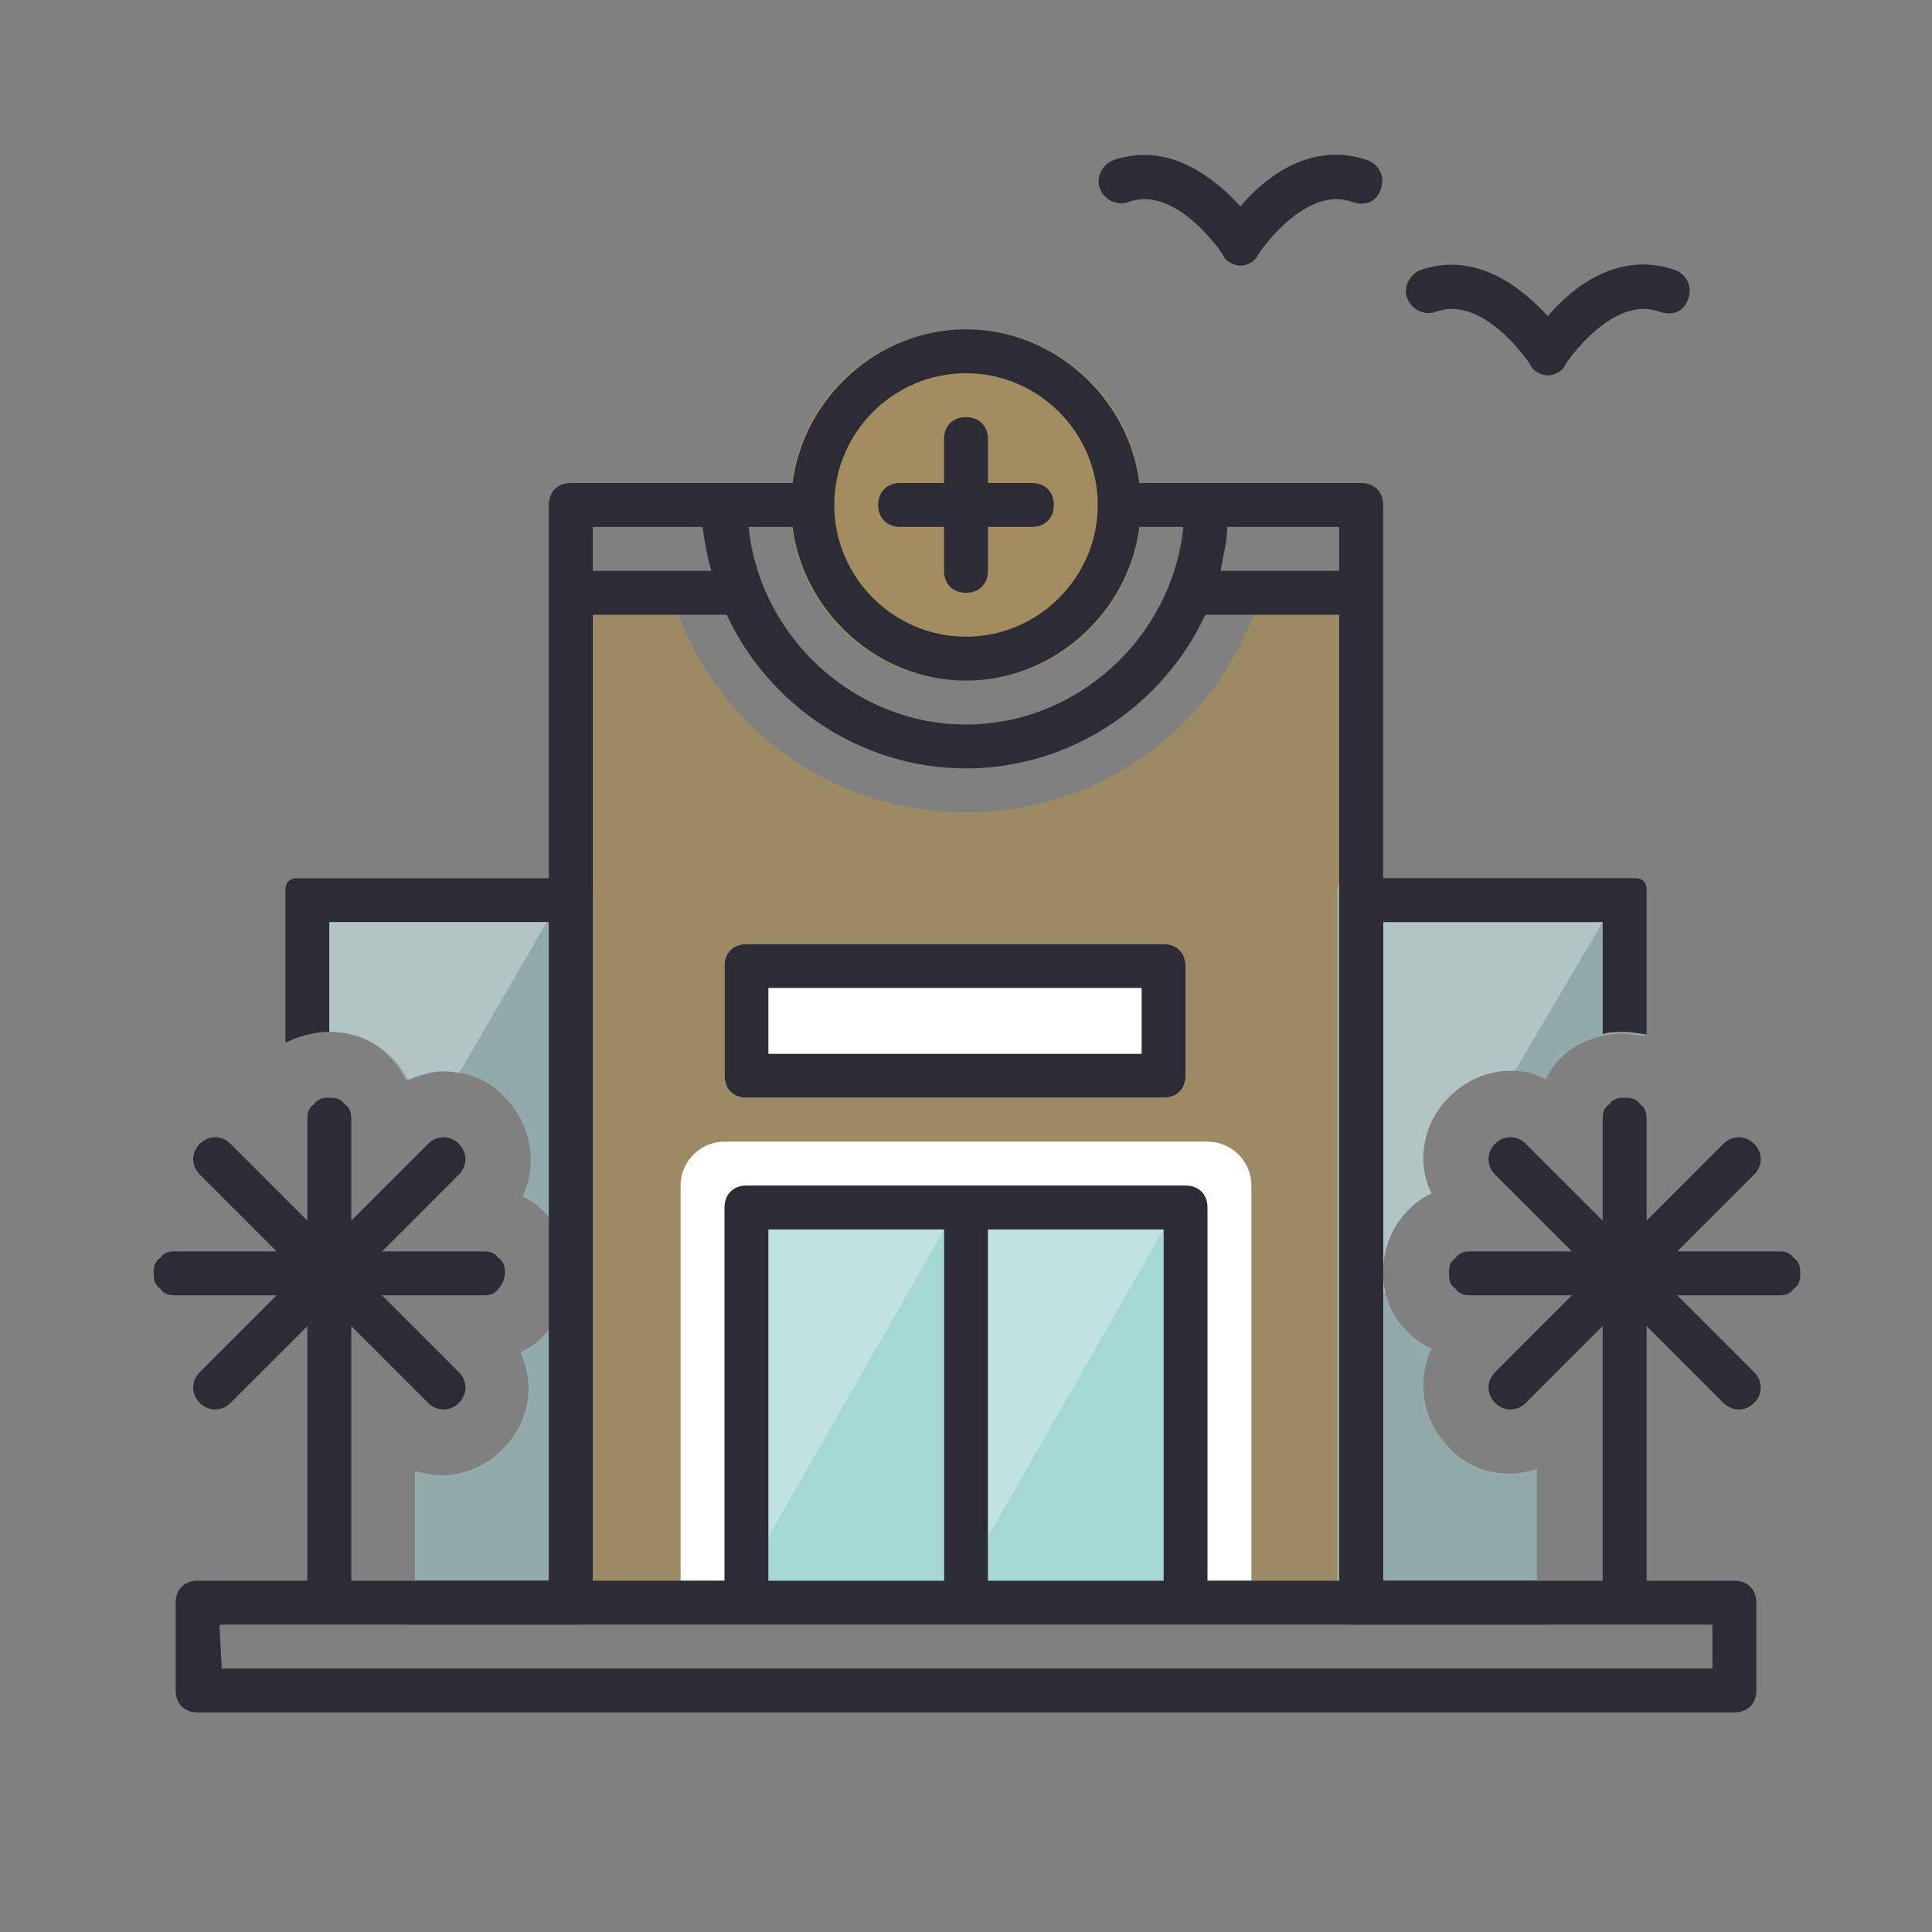 <svg width="88" height="88" viewBox="0 0 88 88" fill="none" xmlns="http://www.w3.org/2000/svg">
<rect x="0" y="0" width="88" height="88" fill="#808080" stroke="none"/>
<path opacity="0.5" d="M44 31C48.418 31 52 27.418 52 23C52 18.582 48.418 15 44 15C39.582 15 36 18.582 36 23C36 27.418 39.582 31 44 31Z" fill="#C7993E"/>
<path opacity="0.4" d="M30.9 28H27V72H61V28H57.1C55.1 33.3 50 37 44 37C38 37 32.9 33.3 30.9 28Z" fill="#C7993E"/>
<path d="M77.9 72H62H54H34H26H10.1C10 72 10 72 10 72.1V73.9C10 74 10 74 10.1 74H77.9C78 74 78 74 78 73.9L77.9 72C78 72 78 72 77.9 72Z" fill="#C7993E" fill-opacity="0.5"/>
<path d="M31 54C31 52.9 31.9 52 33 52H55C56.1 52 57 52.9 57 54V72H31V54Z" fill="white"/>
<path d="M41 24H43V26C43 26.6 43.4 27 44 27C44.6 27 45 26.6 45 26V24H47C47.6 24 48 23.6 48 23C48 22.4 47.6 22 47 22H45V20C45 19.4 44.6 19 44 19C43.4 19 43 19.4 43 20V22H41C40.4 22 40 22.4 40 23C40 23.6 40.4 24 41 24Z" fill="#2D2C36"/>
<path d="M43 54H35V72H43V54Z" fill="#A5D7D5"/>
<path d="M53 54H45V72H53V54Z" fill="#A5D7D5"/>
<path opacity="0.3" d="M35 70L43 56H35V70Z" fill="white"/>
<path opacity="0.3" d="M45 70L53 56H45V70Z" fill="white"/>
<path d="M34 43H53C53.6 43 54 43.4 54 44V49C54 49.6 53.6 50 53 50H34C33.4 50 33 49.6 33 49V44C33 43.4 33.4 43 34 43Z" fill="white"/>
<path d="M52 45V48H35V45H52ZM53 43H34C33.4 43 33 43.4 33 44V49C33 49.6 33.4 50 34 50H53C53.6 50 54 49.6 54 49V44C54 43.4 53.6 43 53 43Z" fill="#2D2C36"/>
<path d="M26.5 40H13.5C13.2 40 13 40.2 13 40.5V47.5C13.6 47.2 14.3 47 15 47C16.1 47 17.1 47.4 17.9 48.2C18.2 48.5 18.4 48.8 18.6 49.2C19.1 49 19.7 48.8 20.2 48.8C21.3 48.8 22.3 49.2 23 50C24.2 51.2 24.5 53 23.8 54.5C24.2 54.7 24.5 54.9 24.8 55.2C25.5 55.9 25.9 57 25.9 58C25.9 59.1 25.5 60.1 24.7 60.9C24.4 61.2 24.1 61.4 23.7 61.6C24.4 63.1 24.1 64.8 22.9 66C22.1 66.8 21.1 67.2 20.1 67.2C19.7 67.2 19.3 67.1 18.9 67V72C18.9 72.7 18.7 73.4 18.4 74H26.4C26.7 74 26.9 73.8 26.9 73.5V40.5C27 40.2 26.8 40 26.5 40Z" fill="#A5D7D5" fill-opacity="0.5"/>
<path d="M20.5 64.1C20.4 64.1 20.3 64.2 20.2 64.2C20.3 64.2 20.4 64.2 20.5 64.1Z" fill="#A5D7D5" fill-opacity="0.5"/>
<path d="M26.5 40H13.5C13.2 40 13 40.2 13 40.5V47.5C13.6 47.2 14.3 47 15 47V42H25V55.3C25.6 56 26 57 26 58C26 59 25.6 59.9 25 60.7V72H19C19 72.7 18.8 73.4 18.5 74H26.5C26.8 74 27 73.8 27 73.5V40.5C27 40.2 26.8 40 26.5 40Z" fill="#2D2C36"/>
<path opacity="0.3" d="M17.8 48.2C18.1 48.5 18.3 48.8 18.5 49.2C19 49 19.6 48.8 20.1 48.8C20.4 48.8 20.6 48.8 20.9 48.9L24.9 42H15V47C16.1 47 17.1 47.4 17.8 48.2Z" fill="white"/>
<path d="M70 71.905V66.92C69.6 67.019 69.2 67.119 68.8 67.119C67.7 67.119 66.7 66.72 66 65.923C64.8 64.726 64.5 62.931 65.2 61.436C64.8 61.236 64.5 61.037 64.2 60.738C63.4 60.04 63 59.043 63 57.946C63 56.849 63.4 55.852 64.2 55.055C64.5 54.755 64.8 54.556 65.2 54.357C64.5 52.961 64.8 51.166 66 49.97C66.8 49.172 67.8 48.773 68.8 48.773C69.4 48.773 69.9 48.873 70.4 49.172C70.6 48.773 70.8 48.474 71.1 48.175C71.8 47.477 72.9 47.078 73.9 47.078C74.2 47.078 74.6 47.178 74.9 47.178V40.597C74.9 40.298 74.7 40.099 74.4 40.099H61.4C61.1 40.099 60.9 40.298 60.9 40.597V73.5C60.9 73.799 61.1 73.999 61.4 73.999H70.4C70.2 73.301 70 72.603 70 71.905Z" fill="#A5D7D5" fill-opacity="0.5"/>
<path opacity="0.3" d="M64.2 55.056C64.5 54.757 64.8 54.557 65.2 54.358C64.5 52.962 64.8 51.167 66 49.971C66.8 49.173 67.8 48.774 68.8 48.774C68.9 48.774 68.9 48.774 69 48.774L73 41.994H63V57.947C63 56.85 63.4 55.853 64.2 55.056Z" fill="white"/>
<path opacity="0.3" d="M63 57.947V58.944L63.1 58.845C63 58.545 63 58.246 63 57.947Z" fill="white"/>
<path d="M70 72H63V58V42H73V47.1C73.3 47 73.7 47 74 47C74.3 47 74.7 47.1 75 47.1V40.5C75 40.2 74.8 40 74.5 40H61.5C61.2 40 61 40.2 61 40.5V73.5C61 73.8 61.2 74 61.5 74H70.5C70.2 73.4 70 72.7 70 72Z" fill="#2D2C36"/>
<path d="M81.7 58.7C82 58.5 82 58.2 82 58C82 57.8 82 57.5 81.7 57.3C81.5 57 81.2 57 81 57H76.4L79.9 53.5C80.3 53.1 80.3 52.5 79.9 52.1C79.5 51.7 78.9 51.7 78.5 52.1L75 55.6V51C75 50.8 75 50.5 74.7 50.3C74.5 50 74.2 50 74 50C73.8 50 73.5 50 73.3 50.3C73 50.5 73 50.8 73 51V55.6L69.5 52.1C69.1 51.7 68.5 51.7 68.1 52.1C67.7 52.5 67.7 53.1 68.1 53.5L71.6 57H67C66.8 57 66.5 57 66.3 57.3C66 57.5 66 57.8 66 58C66 58.2 66 58.5 66.3 58.7C66.5 59 66.8 59 67 59H71.6L68.1 62.5C67.7 62.9 67.7 63.5 68.1 63.9C68.5 64.3 69.1 64.3 69.5 63.9L73 60.4V72C73 72.2 73 72.5 73.3 72.7C73.5 73 73.8 73 74 73C74.2 73 74.5 73 74.7 72.7C75 72.5 75 72.2 75 72V60.4L78.5 63.9C78.9 64.3 79.5 64.3 79.9 63.9C80.3 63.5 80.3 62.9 79.9 62.5L76.4 59H81C81.2 59 81.5 59 81.7 58.7Z" fill="#2D2C36"/>
<path d="M22.7 58.7C22.9 58.5 23 58.2 23 58C23 57.8 23 57.5 22.7 57.3C22.5 57 22.2 57 22 57H17.4L20.9 53.5C21.3 53.1 21.3 52.5 20.9 52.1C20.5 51.7 19.9 51.7 19.5 52.1L16 55.6V51C16 50.8 16 50.5 15.7 50.3C15.5 50 15.2 50 15 50C14.8 50 14.5 50 14.3 50.3C14 50.5 14 50.8 14 51V55.6L10.5 52.1C10.1 51.7 9.5 51.7 9.1 52.1C8.7 52.5 8.7 53.1 9.1 53.5L12.6 57H8C7.8 57 7.5 57 7.3 57.3C7 57.5 7 57.8 7 58C7 58.2 7 58.5 7.3 58.7C7.5 59 7.8 59 8 59H12.6L9.1 62.5C8.7 62.9 8.7 63.5 9.1 63.9C9.5 64.3 10.1 64.3 10.5 63.9L14 60.4V72C14 72.2 14 72.5 14.3 72.7C14.5 73 14.8 73 15 73C15.2 73 15.5 73 15.7 72.7C15.9 72.5 16 72.2 16 72V60.4L19.5 63.9C19.9 64.3 20.5 64.3 20.9 63.9C21.3 63.5 21.3 62.9 20.9 62.5L17.4 59H22C22.2 59 22.5 59 22.7 58.7Z" fill="#2D2C36"/>
<path d="M79 72H77.9H63V23C63 22.4 62.6 22 62 22H51.9C51.4 18.1 48 15 44 15C40 15 36.6 18.1 36.1 22H26C25.4 22 25 22.4 25 23V72H10.1H9C8.4 72 8 72.4 8 73V74.1V75.9V77C8 77.6 8.4 78 9 78H10.1H77.9H79C79.6 78 80 77.6 80 77V75.9V74.1V73C80 72.4 79.6 72 79 72ZM55.9 24H61V26H55.6C55.7 25.3 55.9 24.7 55.9 24ZM44 17C47.3 17 50 19.7 50 23C50 26.3 47.3 29 44 29C40.7 29 38 26.3 38 23C38 19.7 40.7 17 44 17ZM36.1 24C36.6 27.9 40 31 44 31C48 31 51.4 27.9 51.9 24H53.9C53.4 29 49.1 33 44 33C38.9 33 34.6 29 34.1 24H36.1ZM27 24H32C32.1 24.7 32.2 25.3 32.4 26H27V24ZM27 28H33.1C35 32.1 39.2 35 44 35C48.8 35 53 32.1 54.9 28H61V72H55V55C55 54.4 54.6 54 54 54H34C33.4 54 33 54.4 33 55V72H27V28ZM43 72H35V56H43V72ZM53 72H45V56H53V72ZM10.1 76C10 76 10 76 10.1 76L10 74.1C10 74 10 74 10.1 74H26H34H54H62H77.9C78 74 78 74 78 74.1V75.9C78 76 78 76 77.9 76H10.1Z" fill="#2D2C36"/>
<path d="M56.5 12.1C56.2 12.1 55.8 11.9 55.7 11.6C55.7 11.6 53.6 8.4 51.4 9.2C50.9 9.4 50.3 9.1 50.1 8.6C49.9 8.1 50.2 7.5 50.7 7.3C53.3 6.4 55.4 8.2 56.5 9.4C57.6 8.1 59.7 6.4 62.3 7.3C62.8 7.5 63.1 8 62.9 8.6C62.7 9.2 62.2 9.4 61.6 9.2C59.4 8.4 57.3 11.6 57.3 11.6C57.2 11.9 56.8 12.1 56.5 12.1Z" fill="#2D2C36"/>
<path d="M70.5 17.1C70.2 17.1 69.8 16.9 69.7 16.6C69.7 16.6 67.6 13.4 65.4 14.2C64.9 14.4 64.3 14.1 64.1 13.6C63.9 13.1 64.2 12.5 64.7 12.3C67.3 11.4 69.4 13.2 70.5 14.4C71.6 13.1 73.7 11.4 76.3 12.3C76.8 12.5 77.1 13 76.9 13.6C76.7 14.2 76.2 14.4 75.6 14.2C73.4 13.4 71.3 16.6 71.3 16.6C71.2 16.9 70.8 17.1 70.5 17.1Z" fill="#2D2C36"/>
</svg>
